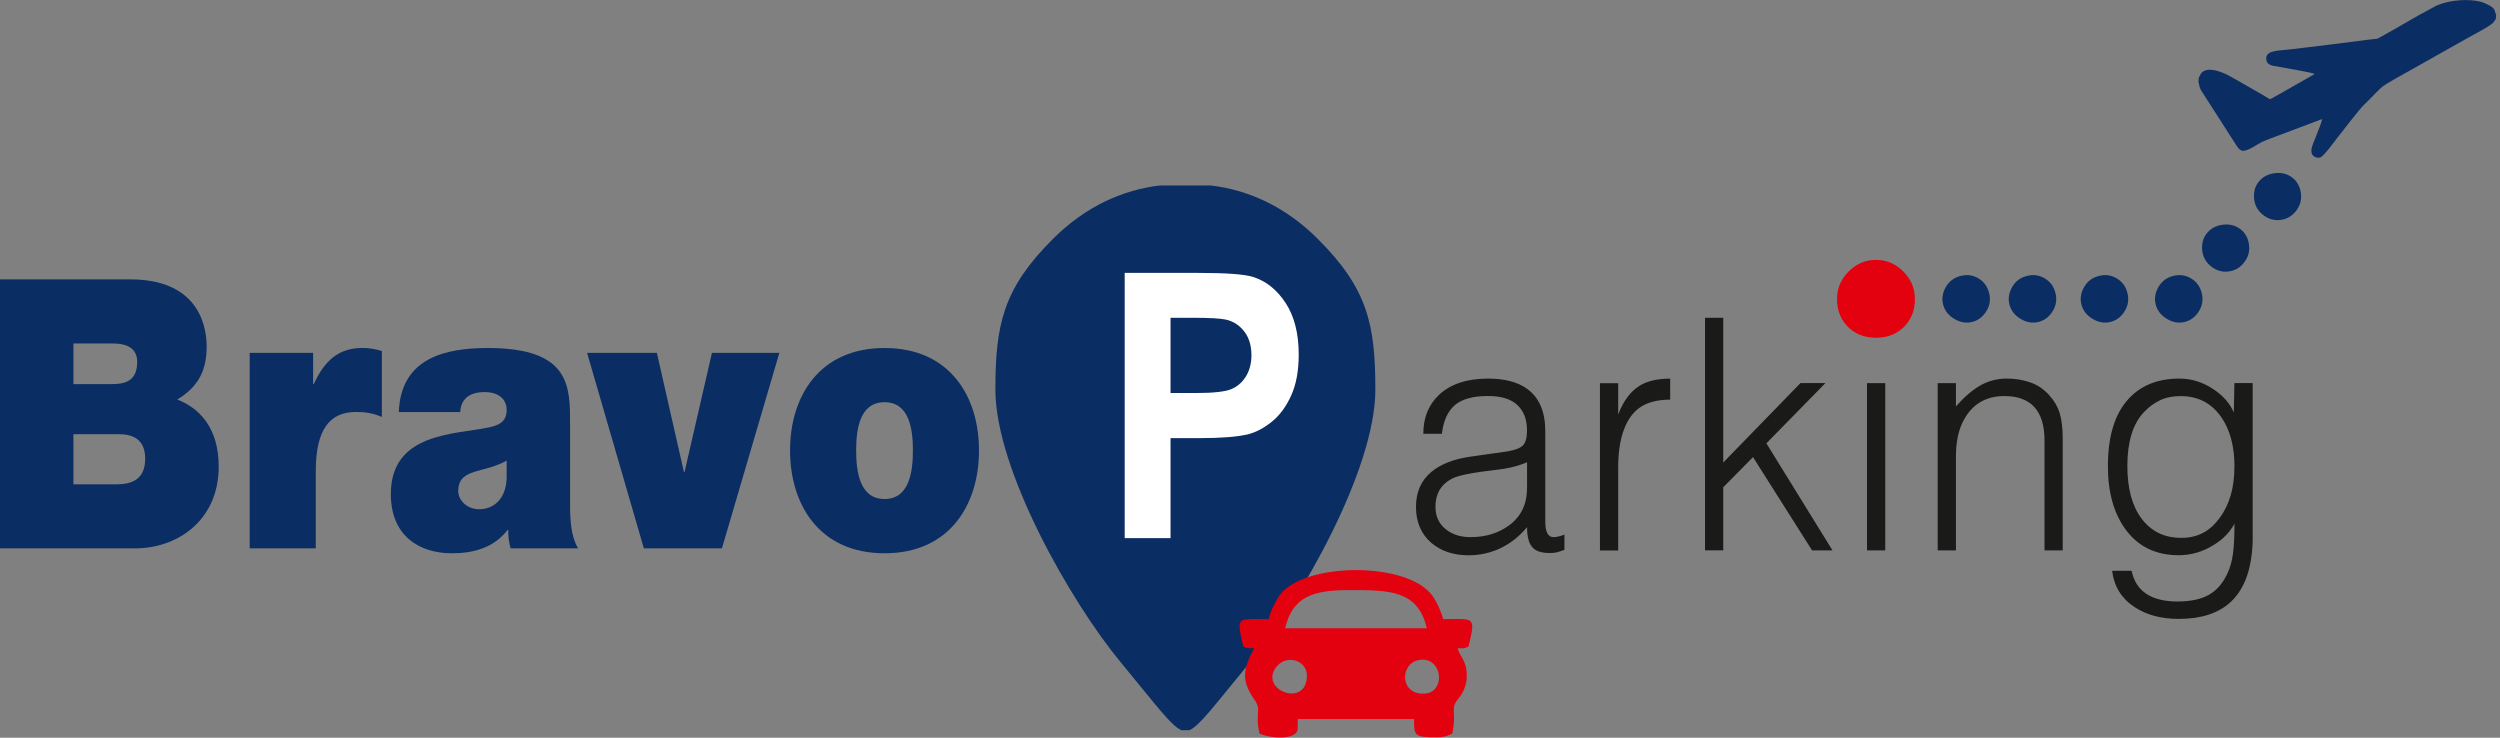 <svg width="488" height="144" viewBox="0 0 488 144" fill="none" xmlns="http://www.w3.org/2000/svg">
<rect x="0" y="0" width="488" height="144" fill="#808080" stroke="none"/>
<g clip-path="url(#clip0_1_56)">
<path d="M0 54.54H25.48C37.73 54.54 40.34 62.33 40.34 67.7C40.34 73.07 38.06 75.86 34.61 77.99C38.78 79.61 42.69 83.36 42.69 91.08C42.69 101.6 34.61 107.04 26.4 107.04H0V54.54ZM14.33 74.98H21.89C24.89 74.98 26.78 74.02 26.78 70.64C26.78 67.99 24.83 67.04 21.89 67.04H14.33V74.98ZM14.33 94.54H22.74C25.74 94.54 28.34 93.58 28.34 89.54C28.34 86.45 26.71 84.76 23.32 84.76H14.33V94.54Z" fill="#0A2D63"/>
<path d="M48.74 68.88H61.12V74.98H61.25C63.33 70.42 66.07 67.92 70.76 67.92C72.06 67.92 73.3 68.14 74.54 68.51V81.38C73.24 80.87 72.06 80.42 69.46 80.42C64.38 80.42 61.64 83.8 61.64 91.96V107.03H48.74V68.87V68.88Z" fill="#0A2D63"/>
<path d="M111.28 98.51C111.28 101.38 111.41 104.61 112.84 107.04H99.68C99.35 106.01 99.16 104.47 99.22 103.44H99.09C96.35 106.97 92.38 108 88.21 108C81.69 108 76.29 104.47 76.29 96.46C76.29 84.4 88.8 84.84 95.38 83.44C97.14 83.07 98.9 82.48 98.9 80.06C98.9 77.49 96.75 76.53 94.66 76.53C90.69 76.53 89.9 78.81 89.84 80.43H77.85C78.24 69.69 87.23 67.93 95.25 67.93C111.41 67.93 111.28 75.5 111.28 82.86V98.52V98.51ZM98.9 89.91C97.34 90.79 95.58 91.31 93.82 91.75C90.95 92.48 89.45 93.29 89.45 95.87C89.45 97.63 91.14 99.4 93.49 99.4C96.42 99.4 98.7 97.41 98.9 93.44V89.91Z" fill="#0A2D63"/>
<path d="M140.93 107.04H125.68L114.6 68.88H128.22L133.5 92.12H133.63L138.97 68.88H152.13L140.92 107.04H140.93Z" fill="#0A2D63"/>
<path d="M172.66 108C159.95 108 154.22 98.51 154.22 87.93C154.22 77.35 159.95 67.93 172.66 67.93C185.37 67.93 191.1 77.34 191.1 87.93C191.1 98.52 185.37 108 172.66 108ZM172.66 78.51C167.77 78.51 167.12 83.88 167.12 87.92C167.12 91.96 167.77 97.41 172.66 97.41C177.55 97.41 178.2 91.97 178.2 87.92C178.2 83.87 177.55 78.51 172.66 78.51Z" fill="#0A2D63"/>
<path fill-rule="evenodd" clip-rule="evenodd" d="M436.17 91.09C436.17 87.05 435.28 83.78 433.5 81.3C431.6 78.64 428.99 77.32 425.66 77.32C424.12 77.32 422.77 77.59 421.62 78.14C420.47 78.69 419.42 79.46 418.47 80.48C416.33 82.75 415.26 86.25 415.26 90.96C415.26 95.38 416.2 98.83 418.08 101.29C419.96 103.76 422.52 104.99 425.77 104.99C429.02 104.99 431.36 103.7 433.28 101.1C435.2 98.52 436.16 95.17 436.16 91.09M439.73 104.67C439.73 110.59 438.28 114.88 435.4 117.53C433.02 119.72 429.66 120.81 425.3 120.81C421.85 120.81 418.97 120.03 416.63 118.48C414.1 116.8 412.65 114.45 412.29 111.42H416.09C416.92 115.41 419.91 117.41 425.06 117.41C427.59 117.41 429.62 116.98 431.15 116.12C432.67 115.26 433.87 113.9 434.74 112.05C435.29 110.92 435.67 109.61 435.87 108.14C436.07 106.67 436.17 104.69 436.17 102.21C435.3 103.87 433.93 105.27 432.07 106.41C429.93 107.72 427.68 108.38 425.3 108.38C420.94 108.38 417.55 106.79 415.11 103.61C412.68 100.44 411.46 96.23 411.46 91.01C411.46 85.41 412.69 81.16 415.14 78.26C417.59 75.35 421.02 73.9 425.41 73.9C427.79 73.9 430 74.59 432.06 75.98C433.96 77.24 435.29 78.75 436.04 80.52L436.16 74.78H439.72V104.66L439.73 104.67ZM402.65 107.44H399.09V86.01C399.09 80.21 396.48 77.31 391.25 77.31C387.45 77.31 384.72 79.05 383.05 82.54C382.22 84.3 381.8 86.47 381.8 89.03V107.44H378.24V74.79H381.8V79.33C383.38 77.52 384.96 76.17 386.52 75.26C388.08 74.36 389.82 73.9 391.72 73.9C393.34 73.9 394.86 74.14 396.26 74.63C397.67 75.11 398.88 75.91 399.91 77.03C400.94 78.14 401.65 79.35 402.05 80.65C402.44 81.95 402.64 83.59 402.64 85.57V107.44H402.65ZM368 107.44H364.44V74.79H368V107.44ZM357.7 107.44H353.72L342.19 89.23L336.38 95.11V107.43H332.82V62.04H336.38V90.28L351.46 74.77H356.33L344.8 86.54L357.7 107.43V107.44ZM326.02 78.01C323.92 78.01 322.17 78.39 320.76 79.14C319.35 79.9 318.24 81.14 317.41 82.86C316.38 85.05 315.87 87.8 315.87 91.12V107.45H312.31V74.8H315.87V80.91C316.9 78.18 318.36 76.27 320.26 75.17C321.72 74.33 323.65 73.91 326.02 73.91V78.01ZM298.08 95.34V90.23C296.34 90.99 294.26 91.49 291.84 91.74C287.41 92.24 284.6 92.81 283.41 93.44C281.27 94.57 280.2 96.4 280.2 98.92C280.2 100.73 280.84 102.17 282.13 103.24C283.42 104.31 285.05 104.85 287.03 104.85C289.92 104.85 292.39 104.11 294.45 102.64C296.86 100.92 298.07 98.48 298.07 95.33L298.08 95.34ZM305.39 107.32C304.71 107.57 304.2 107.74 303.87 107.82C303.52 107.9 303.1 107.95 302.58 107.95C301.02 107.95 299.93 107.63 299.28 107C298.48 106.24 298.08 104.88 298.08 102.9C296.5 104.81 294.64 106.24 292.52 107.18C290.66 107.99 288.71 108.39 286.65 108.39C283.73 108.39 281.33 107.59 279.42 105.99C277.41 104.26 276.4 101.92 276.4 98.97C276.4 96.02 277.41 93.77 279.43 92.09C281.25 90.58 283.82 89.58 287.15 89.12L291.6 88.49C292.47 88.36 293.36 88.24 294.27 88.11C295.77 87.86 296.78 87.46 297.3 86.91C297.82 86.36 298.07 85.4 298.07 84C298.07 81.9 297.45 80.26 296.2 79.07C294.95 77.89 293.04 77.3 290.47 77.3C287.54 77.3 285.38 77.89 284 79.07C282.61 80.25 281.76 82.12 281.45 84.68H277.83C277.83 81.53 278.86 78.99 280.92 77.05C283.18 74.95 286.36 73.9 290.48 73.9C293.77 73.9 296.34 74.59 298.2 75.98C300.5 77.7 301.64 80.43 301.64 84.17V101.82C301.64 103.84 302.17 104.85 303.24 104.85C303.83 104.85 304.55 104.68 305.38 104.35V107.31L305.39 107.32Z" fill="#1A1A18"/>
<path fill-rule="evenodd" clip-rule="evenodd" d="M231.4 36.2H236.3C243.55 37.04 250.8 40.23 257.19 46.59C266.97 56.33 268.47 63.35 268.47 76.07C268.47 91.62 253.9 117.34 243.87 129.45C237.1 137.62 234.24 141.61 232.18 142.53H230.59C228.54 141.61 225.67 137.62 218.9 129.45C208.87 117.35 194.3 91.62 194.3 76.07C194.3 63.35 195.8 56.33 205.58 46.59C211.97 40.23 219.22 37.04 226.47 36.2H231.39" fill="#0A2D63"/>
<path d="M219.54 105.06V53.27H233.91C239.35 53.27 242.9 53.53 244.56 54.05C247.1 54.83 249.23 56.52 250.94 59.12C252.65 61.72 253.51 65.08 253.51 69.2C253.51 72.38 253.02 75.05 252.03 77.22C251.04 79.39 249.79 81.09 248.26 82.32C246.73 83.55 245.19 84.37 243.62 84.78C241.48 85.27 238.39 85.52 234.33 85.52H228.49V105.05H219.54V105.06ZM228.49 62.03V76.72H233.39C236.92 76.72 239.28 76.45 240.47 75.91C241.66 75.37 242.59 74.52 243.27 73.37C243.94 72.22 244.28 70.87 244.28 69.34C244.28 67.46 243.81 65.9 242.86 64.68C241.91 63.46 240.71 62.69 239.26 62.38C238.19 62.15 236.04 62.03 232.82 62.03H228.5H228.49Z" fill="white"/>
<path d="M366.18 50.73C368.24 50.73 370.02 51.48 371.53 53C373.04 54.51 373.79 56.3 373.79 58.37C373.79 60.57 373.08 62.4 371.66 63.8C370.23 65.22 368.42 65.93 366.19 65.93C363.96 65.93 362.15 65.22 360.72 63.8C359.29 62.4 358.59 60.57 358.59 58.37C358.59 56.3 359.34 54.5 360.85 53C362.36 51.48 364.13 50.73 366.2 50.73" fill="#E3000F"/>
<path fill-rule="evenodd" clip-rule="evenodd" d="M429.21 15.12L429.13 16C429.23 16.23 429.28 16.72 429.38 17.01C429.54 17.46 429.59 17.55 429.82 17.9L433.07 22.96C433.79 24.1 434.53 25.23 435.23 26.34C435.62 26.95 435.94 27.44 436.32 28.02C436.62 28.48 437.04 29.32 437.73 29.43C438.72 29.58 440.66 28.13 441.48 27.74C442.65 27.18 444.14 26.7 445.39 26.21L453.3 23.23C453.12 24.12 452.39 25.77 452.04 26.73C451.67 27.73 450.78 29.3 451.38 30.2C451.67 30.64 452.34 30.94 452.96 30.71C453.62 30.47 455.69 27.62 456.19 26.97C456.86 26.09 460.75 21.11 461.31 20.6C462.29 19.7 463.79 18.06 464.77 17.15C465.69 16.3 468.98 14.6 470.34 13.81L481.77 7.37C482.78 6.79 486.06 5.12 486.67 4.42C486.88 4.18 487.01 3.91 487.18 3.71L487.25 2.88C486.77 1.92 487.31 1.6 484.99 0.61C482.93 -0.28 479.36 -0.07 477.19 0.55C476.6 0.72 476.13 0.85 475.57 1.11C475.06 1.35 474.58 1.68 474.08 1.93C471.85 3.05 467.98 5.43 465.49 6.77C463.54 7.82 464.74 7.44 462.06 7.78C456.94 8.43 451.92 9.09 446.79 9.67C444.73 9.9 442 9.8 442.4 11.75C442.52 12.36 442.99 12.69 443.69 12.84C444.81 13.07 451.46 14.13 451.82 14.45L446.45 17.51C445.53 18.02 444.69 18.52 443.78 19.02C442.96 19.47 443.22 19.44 442.35 18.92L438.16 16.5C437.23 15.97 436.27 15.43 435.3 14.88C434.14 14.22 431.51 13.09 430.16 13.89C429.47 14.3 429.61 14.51 429.22 15.12" fill="#0A2D63"/>
<path fill-rule="evenodd" clip-rule="evenodd" d="M263.27 115.19C271.05 115.19 276.76 115.09 278.52 122.64H250.86C252.29 116.48 256.28 115.19 263.27 115.19ZM255.11 131.86C255.11 138.45 245.32 134.55 249.32 129.97C251.26 127.75 255.11 128.89 255.11 131.86ZM287.38 122.12V122.55C287.33 123.34 287.06 124.5 286.67 126.19C285.68 126.66 285.98 126.54 284.54 126.54C285.02 128.34 286.31 128.93 286.31 131.86C286.31 134.79 284.67 136.32 284.27 136.91C283.2 138.51 284.34 139.48 283.47 143.2C282.61 143.61 281.92 143.91 280.63 143.91C276.13 143.91 276.02 143.74 276.02 140.36H253.32V142.13C253.32 144.61 247.84 144.14 245.87 143.19C244.9 139.02 246.34 138.7 244.93 136.68C242.25 132.84 242.6 130.69 244.81 126.52C243.37 126.52 243.67 126.64 242.68 126.17C242.29 124.49 242.02 123.33 241.97 122.53V122.1C242.08 120.56 243.53 120.85 247.64 120.85C247.99 119.34 248.98 117.32 249.76 116.23C254.45 109.68 274.98 109.51 279.72 116.44C280.48 117.55 281.38 119.5 281.69 120.85C285.8 120.85 287.25 120.56 287.36 122.1L287.38 122.12ZM277.81 135.41C272.93 135.41 273.33 128.96 277.5 128.77C281.73 128.58 282.21 135.41 277.81 135.41Z" fill="#E3000F"/>
<path d="M386.2 54.35C387.27 54.99 387.96 55.93 388.27 57.19C388.59 58.44 388.42 59.61 387.77 60.68C387.09 61.82 386.15 62.55 384.97 62.84C383.79 63.13 382.63 62.94 381.47 62.24C380.32 61.55 379.59 60.61 379.29 59.43C378.99 58.26 379.19 57.09 379.87 55.95C380.51 54.88 381.46 54.18 382.71 53.86C383.97 53.54 385.12 53.7 386.19 54.34" fill="#0A2D63"/>
<path d="M399.15 54.35C400.22 54.99 400.91 55.93 401.22 57.19C401.54 58.44 401.37 59.61 400.72 60.68C400.04 61.82 399.1 62.55 397.92 62.84C396.74 63.13 395.58 62.94 394.42 62.24C393.27 61.55 392.54 60.61 392.24 59.43C391.94 58.26 392.14 57.09 392.82 55.95C393.46 54.87 394.41 54.18 395.66 53.86C396.92 53.54 398.07 53.7 399.14 54.34" fill="#0A2D63"/>
<path d="M413.2 54.35C414.27 54.99 414.96 55.93 415.27 57.19C415.59 58.44 415.42 59.61 414.77 60.68C414.09 61.82 413.15 62.55 411.97 62.84C410.79 63.13 409.63 62.94 408.47 62.24C407.32 61.55 406.59 60.61 406.29 59.43C405.99 58.26 406.19 57.09 406.87 55.95C407.51 54.87 408.46 54.18 409.71 53.86C410.97 53.54 412.12 53.7 413.19 54.34" fill="#0A2D63"/>
<path d="M427.7 54.35C428.77 54.99 429.46 55.93 429.77 57.19C430.09 58.44 429.92 59.61 429.27 60.68C428.59 61.82 427.65 62.55 426.47 62.84C425.29 63.13 424.13 62.94 422.97 62.24C421.82 61.55 421.09 60.61 420.79 59.43C420.49 58.26 420.69 57.09 421.37 55.95C422.01 54.87 422.96 54.17 424.21 53.86C425.47 53.54 426.62 53.7 427.69 54.34" fill="#0A2D63"/>
<path d="M445.19 42.93C443.95 43.09 442.83 42.78 441.8 41.99C440.78 41.21 440.18 40.19 440.02 38.95C439.85 37.63 440.12 36.48 440.87 35.52C441.61 34.56 442.65 33.99 443.98 33.81C445.31 33.63 446.46 33.92 447.43 34.65C448.4 35.38 448.97 36.42 449.14 37.74C449.3 38.98 449 40.12 448.21 41.14C447.42 42.17 446.42 42.76 445.18 42.93" fill="#0A2D63"/>
<path d="M435.06 52.99C433.82 53.15 432.7 52.84 431.67 52.05C430.65 51.27 430.05 50.25 429.89 49.01C429.72 47.69 429.99 46.54 430.74 45.58C431.48 44.62 432.52 44.05 433.85 43.87C435.18 43.69 436.33 43.98 437.3 44.71C438.27 45.44 438.84 46.48 439.01 47.8C439.17 49.04 438.87 50.18 438.08 51.2C437.29 52.23 436.29 52.82 435.05 52.99" fill="#0A2D63"/>
</g>
<defs>
<clipPath id="clip0_1_56">
<rect width="487.25" height="143.98" fill="white"/>
</clipPath>
</defs>
</svg>
